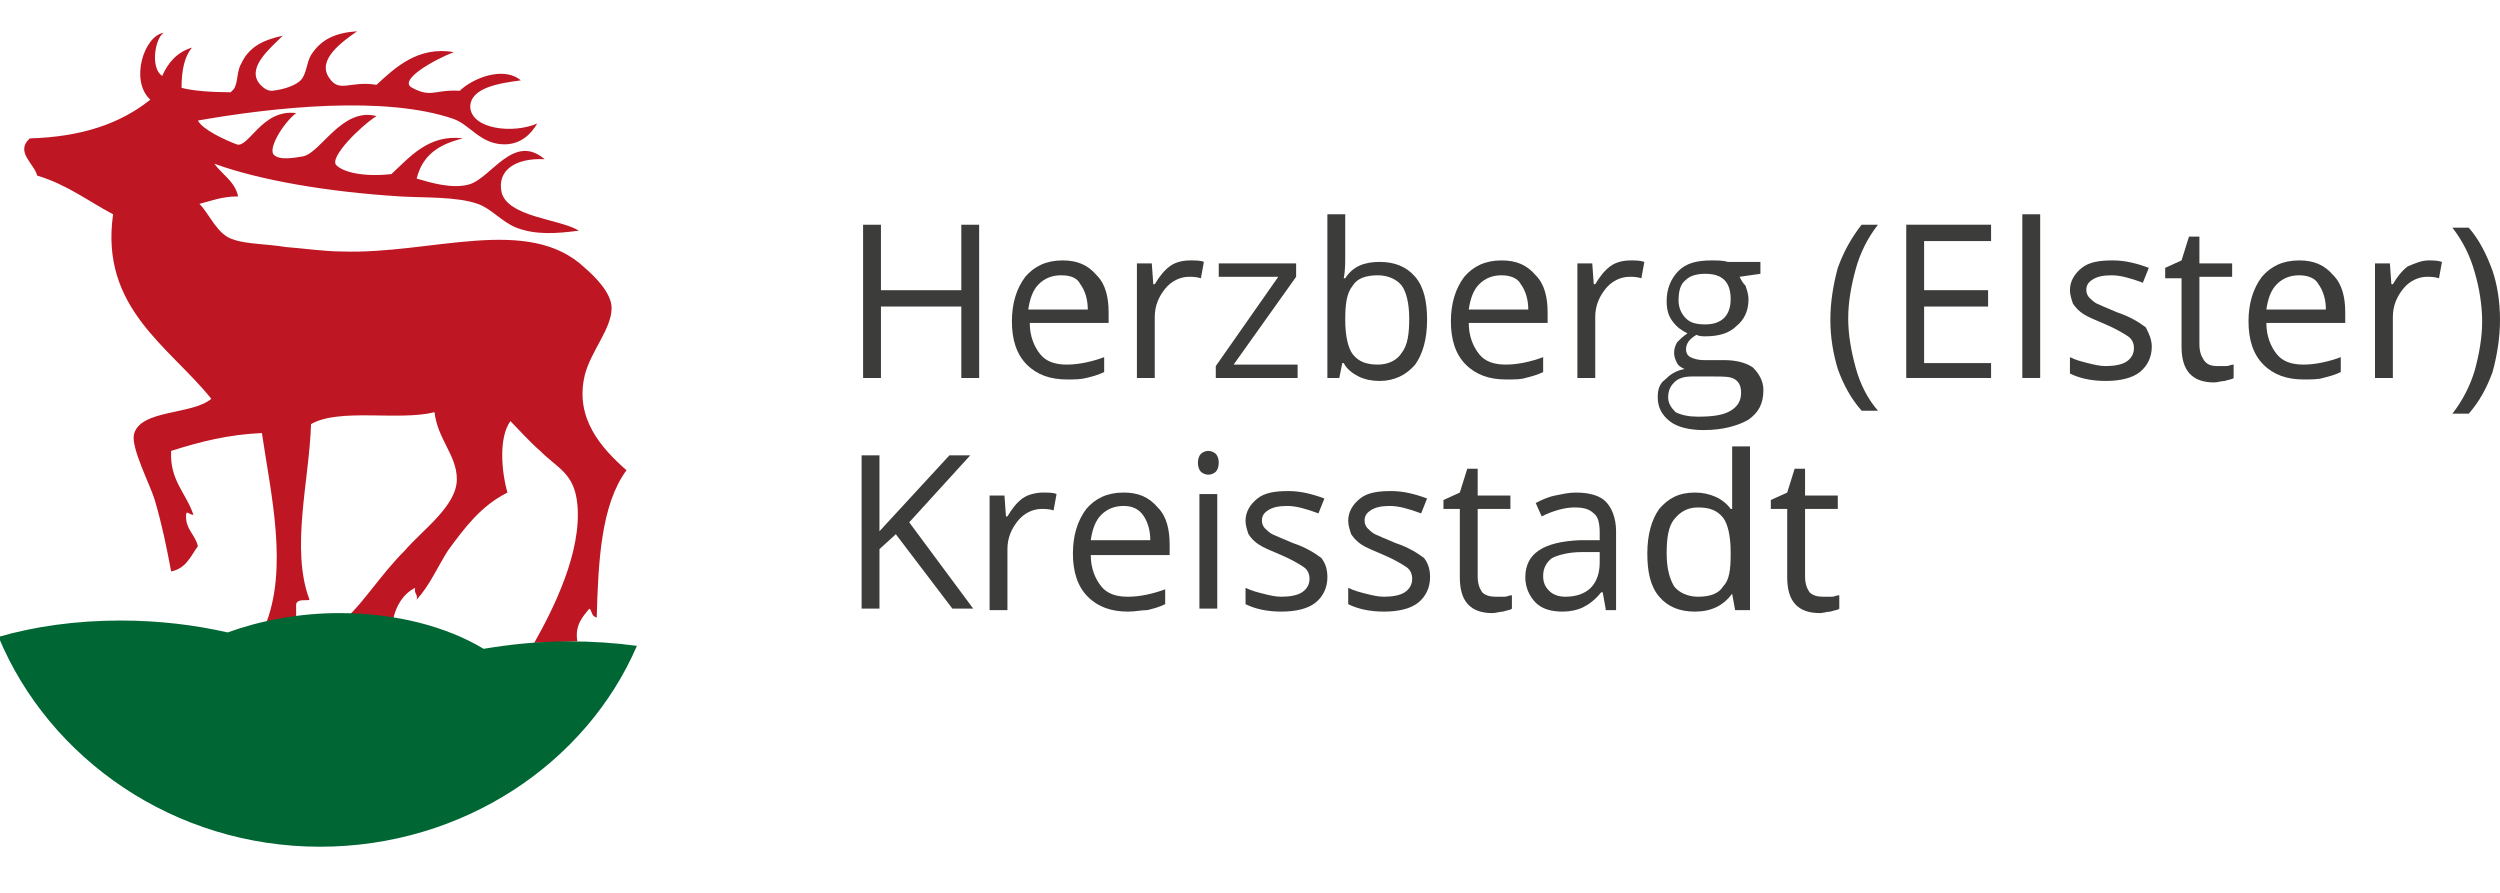 <?xml version="1.0" encoding="UTF-8"?> <!-- Generator: Adobe Illustrator 24.2.1, SVG Export Plug-In . SVG Version: 6.00 Build 0) --> <svg xmlns="http://www.w3.org/2000/svg" xmlns:xlink="http://www.w3.org/1999/xlink" version="1.1" id="Ebene_1" x="0px" y="0px" viewBox="0 0 168 60" style="enable-background:new 0 0 168 60;" xml:space="preserve"> <style type="text/css"> .st0{fill:#BE1622;} .st1{fill:#006633;} .st2{fill:#3C3C3B;} </style> <g> <g> <g> <g> <path class="st0" d="M39.3,25.2c0.4-1.6,1.8-3.1,1.8-4.5c0-1-1.1-2.1-1.8-2.7C35.5,14.4,29,17.1,23,16.9c-1.2,0-2.5-0.2-3.8-0.3 c-1.2-0.2-2.7-0.2-3.5-0.5c-1.1-0.3-1.6-1.7-2.3-2.4c0.8-0.2,1.5-0.5,2.6-0.5c-0.2-1-1.1-1.5-1.6-2.2c3,1.1,7.6,1.9,12.5,2.2 c1.6,0.1,3.8,0,5.2,0.5c0.9,0.3,1.6,1.2,2.6,1.6c1.3,0.5,2.7,0.4,4.2,0.2c-1.3-0.8-4.8-0.9-5.2-2.6c-0.3-1.5,1-2.3,2.9-2.2 c-2.1-1.8-3.6,1.3-5.1,1.7C30.4,12.7,29,12.3,28,12c0.4-1.6,1.5-2.3,3.1-2.7c-2.3-0.3-3.6,1.3-4.8,2.4c-1.8,0.2-3.2-0.1-3.7-0.6 c-0.5-0.5,1.6-2.6,2.7-3.3c-2.3-0.6-3.7,2.4-4.9,2.7c-0.6,0.1-1.6,0.3-2-0.1c-0.4-0.4,0.6-2.1,1.5-2.8c-2.3-0.3-3.2,2.4-4,2.1 c-0.8-0.3-2.3-1-2.6-1.6c5.1-0.9,12.6-1.7,17.2-0.1c1.1,0.4,1.8,1.7,3.4,1.7c1.1,0,1.8-0.7,2.2-1.4c-1.6,0.7-4.4,0.4-4.5-1.1 c0-1.3,1.9-1.6,3.4-1.8c-1.2-1-3.3-0.1-4.1,0.7c-1.7-0.1-1.9,0.5-3.2-0.2c-1-0.5,1.5-1.9,2.8-2.4c-2.4-0.4-3.9,1-5.2,2.2 c-1.8-0.3-2.5,0.6-3.2-0.5c-0.8-1.2,0.9-2.4,1.9-3.1c-1.4,0.1-2.4,0.5-3.1,1.6c-0.3,0.5-0.3,1.3-0.7,1.7c-0.3,0.3-1,0.6-1.9,0.7 c-0.3,0-0.5-0.1-0.8-0.4c-1-1.1,0.6-2.4,1.5-3.3c-1.4,0.3-2.3,0.8-2.8,1.9C15.9,4.8,16,5.6,15.7,6c-0.1,0.1-0.1,0.1-0.2,0.2 c-1.3,0-2.6-0.1-3.3-0.3c0-1.2,0.2-2.1,0.7-2.7c-1,0.3-1.6,1-2,1.9c-0.8-0.5-0.5-2.5,0.1-2.9c-1.3,0.2-2.3,3.2-0.9,4.5 C8.1,8.3,5.5,9.2,2,9.3c-1,0.9,0.3,1.7,0.5,2.5c2,0.6,3.4,1.7,5.1,2.6c-0.9,6.3,3.8,8.9,6.6,12.4c-1.3,1.1-4.8,0.7-5.2,2.4 c-0.2,0.9,1.1,3.4,1.4,4.4c0.5,1.7,0.8,3.2,1.1,4.8c1-0.2,1.3-1,1.8-1.7c-0.2-0.8-0.8-1.1-0.8-2c0-0.5,0.2-0.1,0.5-0.1 c-0.5-1.5-1.6-2.3-1.5-4.3c1.9-0.6,3.8-1.1,6.1-1.2c0.6,4.1,1.8,9.1,0.2,13l2.1-0.4l0-1.1c0.1-0.4,0.7-0.2,0.9-0.3 c-1.3-3.4,0-8.1,0.1-11.8c1.9-1.1,5.9-0.2,8.3-0.8c0.2,1.8,1.5,2.9,1.5,4.5c0,1.8-2.3,3.4-3.5,4.8c-1.6,1.6-2.7,3.4-3.9,4.5 l3.1,0.2c0.2-1,0.7-1.8,1.5-2.2c-0.1,0.4,0.2,0.4,0.1,0.8c0.9-1,1.4-2.2,2.1-3.3c1.1-1.5,2.2-3,4-3.9c-0.4-1.4-0.6-3.7,0.2-4.8 c0.5,0.5,1.3,1.4,2,2c1.2,1.2,2.3,1.5,2.5,3.6c0.3,3.2-1.6,7-2.9,9.3l2.9-0.1c-0.2-1.1,0.4-1.7,0.8-2.2c0.2,0.1,0.1,0.5,0.5,0.6 c0.1-3.8,0.3-7.6,2-9.9C40.4,30.1,38.6,28.1,39.3,25.2"></path> </g> <g> <path class="st1" d="M21.5,56.9c9.6,0,17.9-5.6,21.3-13.5c-1.5-0.2-3-0.3-4.6-0.3c-2,0-3.9,0.2-5.7,0.5 c-2.5-1.5-5.9-2.4-9.7-2.4c-2.7,0-5.3,0.5-7.5,1.3c-2.2-0.5-4.6-0.8-7.2-0.8c-3,0-5.8,0.4-8.2,1.1C3.3,51,11.7,56.9,21.5,56.9"></path> </g> </g> </g> <g> <path class="st2" d="M65.4,40.9H64l-3.8-5l-1.1,1v4h-1.2V30.6h1.2v5.1l4.7-5.1h1.4l-4.1,4.5L65.4,40.9z"></path> <path class="st2" d="M70.1,33.1c0.3,0,0.7,0,0.9,0.1l-0.2,1.1c-0.3-0.1-0.6-0.1-0.8-0.1c-0.6,0-1.2,0.3-1.6,0.8 c-0.4,0.5-0.7,1.1-0.7,1.9v4.1h-1.2v-7.7h1l0.1,1.4h0.1c0.3-0.5,0.6-0.9,1-1.2S69.7,33.1,70.1,33.1z"></path> <path class="st2" d="M75.8,41.1c-1.1,0-2-0.3-2.7-1c-0.7-0.7-1-1.7-1-2.9c0-1.2,0.3-2.2,0.9-3c0.6-0.7,1.4-1.1,2.5-1.1 c1,0,1.7,0.3,2.3,1c0.6,0.6,0.8,1.5,0.8,2.5v0.7h-5.3c0,0.9,0.3,1.6,0.7,2.1c0.4,0.5,1,0.7,1.8,0.7c0.8,0,1.7-0.2,2.5-0.5v1 c-0.4,0.2-0.8,0.3-1.2,0.4C76.7,41,76.3,41.1,75.8,41.1z M75.5,34c-0.6,0-1.1,0.2-1.5,0.6c-0.4,0.4-0.6,1-0.7,1.7h4 c0-0.7-0.2-1.3-0.5-1.7C76.5,34.2,76.1,34,75.5,34z"></path> <path class="st2" d="M80.5,31.1c0-0.3,0.1-0.5,0.2-0.6c0.1-0.1,0.3-0.2,0.5-0.2c0.2,0,0.4,0.1,0.5,0.2c0.1,0.1,0.2,0.3,0.2,0.6 c0,0.3-0.1,0.5-0.2,0.6c-0.1,0.1-0.3,0.2-0.5,0.2c-0.2,0-0.4-0.1-0.5-0.2C80.6,31.6,80.5,31.4,80.5,31.1z M81.8,40.9h-1.2v-7.7 h1.2V40.9z"></path> <path class="st2" d="M89.2,38.8c0,0.7-0.3,1.3-0.8,1.7s-1.3,0.6-2.3,0.6c-1,0-1.8-0.2-2.4-0.5v-1.1c0.4,0.2,0.8,0.3,1.2,0.4 c0.4,0.1,0.8,0.2,1.2,0.2c0.6,0,1.1-0.1,1.4-0.3c0.3-0.2,0.5-0.5,0.5-0.9c0-0.3-0.1-0.6-0.4-0.8c-0.3-0.2-0.8-0.5-1.5-0.8 c-0.7-0.3-1.2-0.5-1.5-0.7c-0.3-0.2-0.5-0.4-0.7-0.7c-0.1-0.3-0.2-0.6-0.2-0.9c0-0.6,0.3-1.1,0.8-1.5c0.5-0.4,1.2-0.5,2.1-0.5 c0.8,0,1.6,0.2,2.4,0.5l-0.4,1c-0.8-0.3-1.5-0.5-2.1-0.5c-0.6,0-1,0.1-1.3,0.3c-0.3,0.2-0.4,0.4-0.4,0.7c0,0.2,0.1,0.4,0.2,0.5 c0.1,0.1,0.3,0.3,0.5,0.4s0.7,0.3,1.4,0.6c0.9,0.3,1.5,0.7,1.9,1C89.1,37.9,89.2,38.3,89.2,38.8z"></path> <path class="st2" d="M96.1,38.8c0,0.7-0.3,1.3-0.8,1.7c-0.5,0.4-1.3,0.6-2.3,0.6c-1,0-1.8-0.2-2.4-0.5v-1.1 c0.4,0.2,0.8,0.3,1.2,0.4c0.4,0.1,0.8,0.2,1.2,0.2c0.6,0,1.1-0.1,1.4-0.3c0.3-0.2,0.5-0.5,0.5-0.9c0-0.3-0.1-0.6-0.4-0.8 c-0.3-0.2-0.8-0.5-1.5-0.8c-0.7-0.3-1.2-0.5-1.5-0.7c-0.3-0.2-0.5-0.4-0.7-0.7c-0.1-0.3-0.2-0.6-0.2-0.9c0-0.6,0.3-1.1,0.8-1.5 c0.5-0.4,1.2-0.5,2.1-0.5c0.8,0,1.6,0.2,2.4,0.5l-0.4,1c-0.8-0.3-1.5-0.5-2.1-0.5c-0.6,0-1,0.1-1.3,0.3c-0.3,0.2-0.4,0.4-0.4,0.7 c0,0.2,0.1,0.4,0.2,0.5c0.1,0.1,0.3,0.3,0.5,0.4c0.2,0.1,0.7,0.3,1.4,0.6c0.9,0.3,1.5,0.7,1.9,1C96,37.9,96.1,38.3,96.1,38.8z"></path> <path class="st2" d="M100.5,40.1c0.2,0,0.4,0,0.6,0c0.2,0,0.3-0.1,0.5-0.1v0.9c-0.1,0.1-0.3,0.1-0.6,0.2c-0.2,0-0.5,0.1-0.7,0.1 c-1.5,0-2.2-0.8-2.2-2.4v-4.6H97v-0.6l1.1-0.5l0.5-1.6h0.7v1.8h2.2v0.9h-2.2v4.5c0,0.5,0.1,0.8,0.3,1.1 C99.8,40,100.1,40.1,100.5,40.1z"></path> <path class="st2" d="M107.9,40.9l-0.2-1.1h-0.1c-0.4,0.5-0.8,0.8-1.2,1c-0.4,0.2-0.9,0.3-1.4,0.3c-0.8,0-1.4-0.2-1.8-0.6 c-0.4-0.4-0.7-1-0.7-1.7c0-1.6,1.2-2.4,3.7-2.5l1.3,0v-0.5c0-0.6-0.1-1.1-0.4-1.3c-0.3-0.3-0.7-0.4-1.3-0.4 c-0.6,0-1.4,0.2-2.2,0.6l-0.4-0.9c0.4-0.2,0.8-0.4,1.3-0.5c0.5-0.1,0.9-0.2,1.4-0.2c0.9,0,1.6,0.2,2,0.6c0.4,0.4,0.7,1.1,0.7,2 v5.3H107.9z M105.2,40.1c0.7,0,1.3-0.2,1.7-0.6c0.4-0.4,0.6-1,0.6-1.7v-0.7l-1.2,0c-0.9,0-1.6,0.2-2,0.4c-0.4,0.3-0.6,0.7-0.6,1.2 c0,0.4,0.1,0.7,0.4,1C104.4,40,104.8,40.1,105.2,40.1z"></path> <path class="st2" d="M116.4,39.9L116.4,39.9c-0.6,0.8-1.4,1.2-2.5,1.2c-1,0-1.8-0.3-2.4-1c-0.6-0.7-0.8-1.7-0.8-2.9 c0-1.3,0.3-2.3,0.8-3c0.6-0.7,1.3-1.1,2.4-1.1c1,0,1.9,0.4,2.4,1.1h0.1l0-0.6l0-0.5V30h1.2v11h-1L116.4,39.9z M114.1,40.1 c0.8,0,1.4-0.2,1.7-0.7c0.4-0.4,0.5-1.1,0.5-2.1v-0.2c0-1.1-0.2-1.9-0.5-2.3c-0.4-0.5-0.9-0.7-1.7-0.7c-0.7,0-1.2,0.3-1.6,0.8 c-0.4,0.5-0.5,1.3-0.5,2.3c0,1,0.2,1.7,0.5,2.2C112.8,39.8,113.4,40.1,114.1,40.1z"></path> <path class="st2" d="M122.5,40.1c0.2,0,0.4,0,0.6,0c0.2,0,0.3-0.1,0.5-0.1v0.9c-0.1,0.1-0.3,0.1-0.6,0.2c-0.2,0-0.5,0.1-0.7,0.1 c-1.5,0-2.2-0.8-2.2-2.4v-4.6H119v-0.6l1.1-0.5l0.5-1.6h0.7v1.8h2.2v0.9h-2.2v4.5c0,0.5,0.1,0.8,0.3,1.1 C121.8,40,122.1,40.1,122.5,40.1z"></path> </g> <g> <path class="st2" d="M65.8,25.4h-1.2v-4.8h-5.4v4.8h-1.2V15.1h1.2v4.4h5.4v-4.4h1.2V25.4z"></path> <path class="st2" d="M71.7,25.5c-1.1,0-2-0.3-2.7-1c-0.7-0.7-1-1.7-1-2.9c0-1.2,0.3-2.2,0.9-3c0.6-0.7,1.4-1.1,2.5-1.1 c1,0,1.7,0.3,2.3,1c0.6,0.6,0.8,1.5,0.8,2.5v0.7h-5.3c0,0.9,0.3,1.6,0.7,2.1c0.4,0.5,1,0.7,1.8,0.7c0.8,0,1.7-0.2,2.5-0.5v1 c-0.4,0.2-0.8,0.3-1.2,0.4C72.6,25.5,72.2,25.5,71.7,25.5z M71.3,18.5c-0.6,0-1.1,0.2-1.5,0.6c-0.4,0.4-0.6,1-0.7,1.7h4 c0-0.7-0.2-1.3-0.5-1.7C72.4,18.7,72,18.5,71.3,18.5z"></path> <path class="st2" d="M80,17.5c0.3,0,0.7,0,0.9,0.1l-0.2,1.1c-0.3-0.1-0.6-0.1-0.8-0.1c-0.6,0-1.2,0.3-1.6,0.8 c-0.4,0.5-0.7,1.1-0.7,1.9v4.1h-1.2v-7.7h1l0.1,1.4h0.1c0.3-0.5,0.6-0.9,1-1.2S79.5,17.5,80,17.5z"></path> <path class="st2" d="M87.3,25.4h-5.6v-0.8l4.2-6h-4v-0.9h5.2v0.9l-4.2,5.9h4.3V25.4z"></path> <path class="st2" d="M92.7,17.6c1,0,1.8,0.3,2.4,1c0.6,0.7,0.8,1.7,0.8,2.9c0,1.3-0.3,2.3-0.8,3c-0.6,0.7-1.4,1.1-2.4,1.1 c-0.5,0-1-0.1-1.4-0.3c-0.4-0.2-0.8-0.5-1-0.9h-0.1l-0.2,1h-0.8v-11h1.2v2.7c0,0.6,0,1.1-0.1,1.6h0.1 C90.9,17.9,91.7,17.6,92.7,17.6z M92.6,18.5c-0.8,0-1.4,0.2-1.7,0.7c-0.4,0.5-0.5,1.2-0.5,2.3c0,1.1,0.2,1.9,0.5,2.3 c0.4,0.5,0.9,0.7,1.7,0.7c0.7,0,1.3-0.3,1.6-0.8c0.4-0.5,0.5-1.3,0.5-2.3c0-1-0.2-1.8-0.5-2.2C93.9,18.8,93.3,18.5,92.6,18.5z"></path> <path class="st2" d="M101.2,25.5c-1.1,0-2-0.3-2.7-1c-0.7-0.7-1-1.7-1-2.9c0-1.2,0.3-2.2,0.9-3c0.6-0.7,1.4-1.1,2.5-1.1 c1,0,1.7,0.3,2.3,1c0.6,0.6,0.8,1.5,0.8,2.5v0.7h-5.3c0,0.9,0.3,1.6,0.7,2.1c0.4,0.5,1,0.7,1.8,0.7c0.8,0,1.7-0.2,2.5-0.5v1 c-0.4,0.2-0.8,0.3-1.2,0.4C102.2,25.5,101.8,25.5,101.2,25.5z M100.9,18.5c-0.6,0-1.1,0.2-1.5,0.6c-0.4,0.4-0.6,1-0.7,1.7h4 c0-0.7-0.2-1.3-0.5-1.7C102,18.7,101.5,18.5,100.9,18.5z"></path> <path class="st2" d="M109.6,17.5c0.3,0,0.6,0,0.9,0.1l-0.2,1.1c-0.3-0.1-0.6-0.1-0.8-0.1c-0.6,0-1.2,0.3-1.6,0.8 c-0.4,0.5-0.7,1.1-0.7,1.9v4.1h-1.2v-7.7h1l0.1,1.4h0.1c0.3-0.5,0.6-0.9,1-1.2S109.1,17.5,109.6,17.5z"></path> <path class="st2" d="M118.3,17.7v0.7l-1.4,0.2c0.1,0.2,0.2,0.4,0.4,0.6c0.1,0.3,0.2,0.6,0.2,0.9c0,0.8-0.3,1.4-0.8,1.8 c-0.5,0.5-1.2,0.7-2.1,0.7c-0.2,0-0.4,0-0.6-0.1c-0.5,0.3-0.7,0.6-0.7,1c0,0.2,0.1,0.4,0.3,0.5c0.2,0.1,0.5,0.2,0.9,0.2h1.4 c0.8,0,1.5,0.2,1.9,0.5c0.4,0.4,0.7,0.9,0.7,1.5c0,0.9-0.3,1.5-1,2c-0.7,0.4-1.7,0.7-3,0.7c-1,0-1.8-0.2-2.3-0.6 c-0.5-0.4-0.8-0.9-0.8-1.6c0-0.5,0.1-0.9,0.5-1.2c0.3-0.3,0.7-0.6,1.3-0.7c-0.2-0.1-0.4-0.2-0.5-0.4c-0.1-0.2-0.2-0.4-0.2-0.7 c0-0.3,0.1-0.5,0.2-0.7c0.2-0.2,0.4-0.4,0.7-0.6c-0.4-0.2-0.7-0.4-1-0.8c-0.3-0.4-0.4-0.8-0.4-1.4c0-0.8,0.3-1.5,0.8-2 c0.5-0.5,1.2-0.7,2.2-0.7c0.4,0,0.8,0,1.1,0.1H118.3z M112.1,26.7c0,0.4,0.2,0.7,0.5,1c0.4,0.2,0.9,0.3,1.5,0.3 c1,0,1.7-0.1,2.2-0.4c0.5-0.3,0.7-0.7,0.7-1.2c0-0.4-0.1-0.7-0.4-0.9c-0.3-0.2-0.7-0.2-1.5-0.2h-1.4c-0.5,0-0.9,0.1-1.2,0.4 C112.3,25.9,112.1,26.2,112.1,26.7z M112.8,20.2c0,0.5,0.2,0.9,0.5,1.2c0.3,0.3,0.7,0.4,1.3,0.4c1.1,0,1.7-0.6,1.7-1.7 c0-1.2-0.6-1.7-1.7-1.7c-0.5,0-1,0.1-1.3,0.4C112.9,19.1,112.8,19.6,112.8,20.2z"></path> <path class="st2" d="M123,21.5c0-1.2,0.2-2.4,0.5-3.5c0.4-1.1,0.9-2,1.6-2.9h1.1c-0.7,0.9-1.2,1.9-1.5,3c-0.3,1.1-0.5,2.2-0.5,3.3 c0,1.1,0.2,2.2,0.5,3.3c0.3,1.1,0.8,2.1,1.5,2.9h-1.1c-0.7-0.8-1.2-1.7-1.6-2.8C123.2,23.8,123,22.7,123,21.5z"></path> <path class="st2" d="M133.8,25.4h-5.7V15.1h5.7v1.1h-4.5v3.3h4.3v1.1h-4.3v3.8h4.5V25.4z"></path> <path class="st2" d="M137.1,25.4h-1.2v-11h1.2V25.4z"></path> <path class="st2" d="M144.6,23.3c0,0.7-0.3,1.3-0.8,1.7c-0.5,0.4-1.3,0.6-2.3,0.6c-1,0-1.8-0.2-2.4-0.5V24 c0.4,0.2,0.8,0.3,1.2,0.4c0.4,0.1,0.8,0.2,1.2,0.2c0.6,0,1.1-0.1,1.4-0.3c0.3-0.2,0.5-0.5,0.5-0.9c0-0.3-0.1-0.6-0.4-0.8 c-0.3-0.2-0.8-0.5-1.5-0.8c-0.7-0.3-1.2-0.5-1.5-0.7c-0.3-0.2-0.5-0.4-0.7-0.7c-0.1-0.3-0.2-0.6-0.2-0.9c0-0.6,0.3-1.1,0.8-1.5 c0.5-0.4,1.2-0.5,2.1-0.5c0.8,0,1.6,0.2,2.4,0.5l-0.4,1c-0.8-0.3-1.5-0.5-2.1-0.5c-0.6,0-1,0.1-1.3,0.3c-0.3,0.2-0.4,0.4-0.4,0.7 c0,0.2,0.1,0.4,0.2,0.5c0.1,0.1,0.3,0.3,0.5,0.4c0.2,0.1,0.7,0.3,1.4,0.6c0.9,0.3,1.5,0.7,1.9,1C144.4,22.4,144.6,22.8,144.6,23.3 z"></path> <path class="st2" d="M149,24.6c0.2,0,0.4,0,0.6,0c0.2,0,0.3-0.1,0.5-0.1v0.9c-0.1,0.1-0.3,0.1-0.6,0.2c-0.2,0-0.5,0.1-0.7,0.1 c-1.5,0-2.2-0.8-2.2-2.4v-4.6h-1.1V18l1.1-0.5l0.5-1.6h0.7v1.8h2.2v0.9h-2.2v4.5c0,0.5,0.1,0.8,0.3,1.1 C148.3,24.5,148.6,24.6,149,24.6z"></path> <path class="st2" d="M154.8,25.5c-1.1,0-2-0.3-2.7-1c-0.7-0.7-1-1.7-1-2.9c0-1.2,0.3-2.2,0.9-3c0.6-0.7,1.4-1.1,2.5-1.1 c1,0,1.7,0.3,2.3,1c0.6,0.6,0.8,1.5,0.8,2.5v0.7h-5.3c0,0.9,0.3,1.6,0.7,2.1c0.4,0.5,1,0.7,1.8,0.7c0.8,0,1.7-0.2,2.5-0.5v1 c-0.4,0.2-0.8,0.3-1.2,0.4C155.8,25.5,155.3,25.5,154.8,25.5z M154.5,18.5c-0.6,0-1.1,0.2-1.5,0.6c-0.4,0.4-0.6,1-0.7,1.7h4 c0-0.7-0.2-1.3-0.5-1.7C155.6,18.7,155.1,18.5,154.5,18.5z"></path> <path class="st2" d="M163.2,17.5c0.3,0,0.6,0,0.9,0.1l-0.2,1.1c-0.3-0.1-0.6-0.1-0.8-0.1c-0.6,0-1.2,0.3-1.6,0.8 c-0.4,0.5-0.7,1.1-0.7,1.9v4.1h-1.2v-7.7h1l0.1,1.4h0.1c0.3-0.5,0.6-0.9,1-1.2C162.3,17.7,162.7,17.5,163.2,17.5z"></path> <path class="st2" d="M168,21.5c0,1.2-0.2,2.4-0.5,3.5c-0.4,1.1-0.9,2-1.6,2.8h-1.1c0.7-0.9,1.2-1.9,1.5-2.9 c0.3-1.1,0.5-2.2,0.5-3.3c0-1.1-0.2-2.3-0.5-3.3c-0.3-1.1-0.8-2.1-1.5-3h1.1c0.7,0.8,1.2,1.8,1.6,2.9 C167.8,19.1,168,20.2,168,21.5z"></path> </g> </g> </svg> 